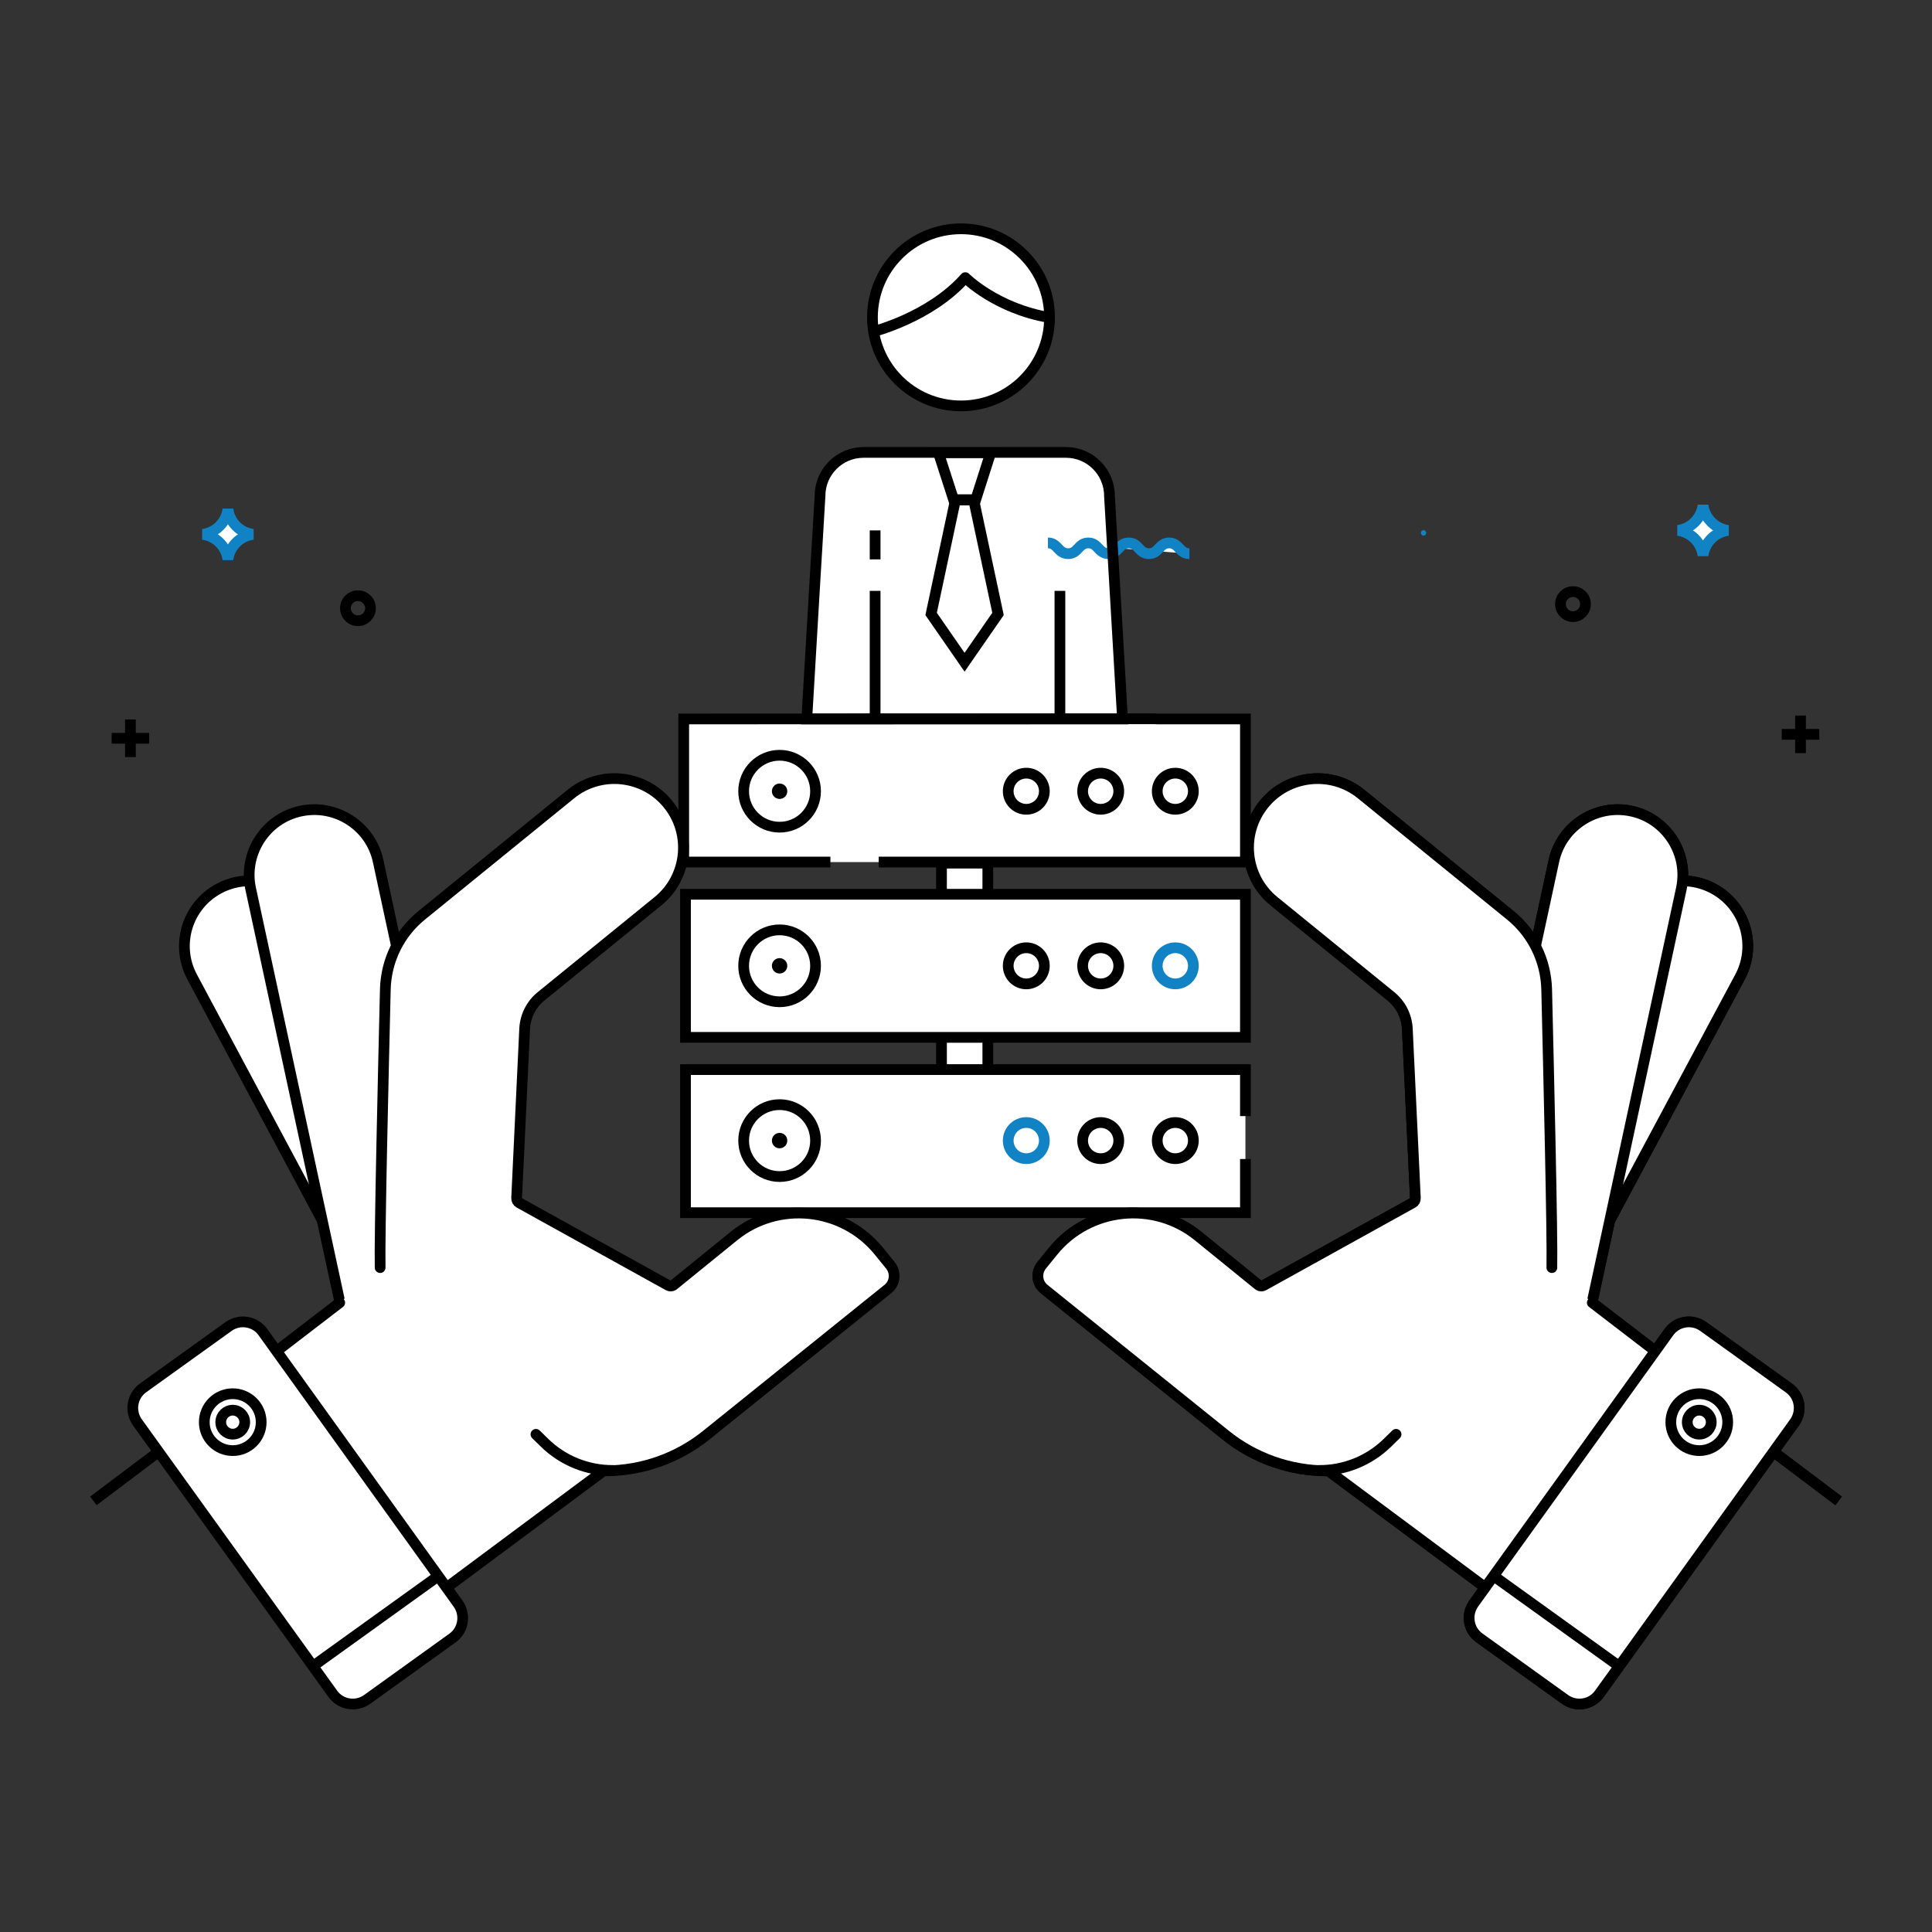 <?xml version="1.0" encoding="utf-8"?>
<!-- Generator: Adobe Illustrator 26.5.0, SVG Export Plug-In . SVG Version: 6.00 Build 0)  -->
<svg version="1.1"
	 id="Layer_1" xmlns:inkscape="http://www.inkscape.org/namespaces/inkscape" xmlns:sodipodi="http://sodipodi.sourceforge.net/DTD/sodipodi-0.dtd" xmlns:cc="http://creativecommons.org/ns#" xmlns:rdf="http://www.w3.org/1999/02/22-rdf-syntax-ns#" xmlns:svg="http://www.w3.org/2000/svg" xmlns:dc="http://purl.org/dc/elements/1.1/" inkscape:export-ydpi="96" inkscape:version="0.92.1 r"
	 xmlns="http://www.w3.org/2000/svg" xmlns:xlink="http://www.w3.org/1999/xlink" x="0px" y="0px" viewBox="0 0 1080 1080"
	 style="enable-background:new 0 0 1080 1080;" xml:space="preserve">
<rect x="0" y="0" width="1080" height="1080" fill="#333333" stroke="none"/>
<style type="text/css">
	.st0{fill-rule:evenodd;clip-rule:evenodd;fill:#FFFFFF;}
	.st1{fill:#FFFFFF;}
	.st2{fill:none;stroke:#1183C5;stroke-width:6;stroke-miterlimit:10;}
	.st3{fill:none;stroke:#000000;stroke-width:6;stroke-miterlimit:10;}
	.st4{fill:none;stroke:#1183C5;stroke-width:6;stroke-linecap:square;stroke-linejoin:bevel;stroke-miterlimit:10;}
	.st5{fill:#1183C5;}
	.st6{fill:none;}
	.st7{fill:none;stroke:#000000;stroke-width:6;stroke-linejoin:round;stroke-miterlimit:10;}
	.st8{fill:none;stroke:#000000;stroke-width:6;stroke-linecap:round;stroke-miterlimit:10;}
</style>
<g>
	<ellipse id="path4614" class="st0" cx="537.4" cy="177.4" rx="50.5" ry="50"/>
	<path id="rect4611" inkscape:connector-curvature="0" sodipodi:nodetypes="cccccc" class="st0" d="M459.2,267.4
		c14.1-26.6,53.9-12,83.4-13.9c27.4,2.9,67.5-10.5,77.1,15.4l7.9,133.1H451L459.2,267.4z"/>
	<path id="path8" class="st1" d="M585.8,303.5c5.6,0,5.6,6,11.3,6s5.6-6,11.3-6c5.6,0,5.6,6,11.3,6c5.6,0,5.6-6,11.3-6
		c5.6,0,5.6,6,11.3,6c5.6,0,5.6-6,11.3-6c5.6,0,5.6,6,11.3,6"/>
	<path id="path10" class="st2" d="M585.8,303.5c5.6,0,5.6,6,11.3,6s5.6-6,11.3-6c5.6,0,5.6,6,11.3,6c5.6,0,5.6-6,11.3-6
		c5.6,0,5.6,6,11.3,6c5.6,0,5.6-6,11.3-6c5.6,0,5.6,6,11.3,6"/>
	<line id="line12" class="st3" x1="72.9" y1="402.2" x2="72.9" y2="423.2"/>
	<line id="line14" class="st3" x1="83.4" y1="412.7" x2="62.4" y2="412.7"/>
	<circle id="circle16" class="st3" cx="200.1" cy="340" r="7"/>
	<path id="path18" class="st1" d="M127.4,284.7L127.4,284.7c1,7.3,6.7,13,14,14c-7.3,1-13,6.7-14,14c-1-7.3-6.7-13-14-14
		C120.7,297.7,126.4,292,127.4,284.7"/>
	<path id="path20" class="st4" d="M127.4,284.7L127.4,284.7c1,7.3,6.7,13,14,14c-7.3,1-13,6.7-14,14c-1-7.3-6.7-13-14-14
		C120.7,297.7,126.4,292,127.4,284.7z"/>
	<line id="line22" class="st3" x1="1006.5" y1="400" x2="1006.5" y2="421"/>
	<line id="line24" class="st3" x1="996" y1="410.5" x2="1017" y2="410.5"/>
	<circle id="circle26" class="st3" cx="879.3" cy="337.7" r="7"/>
	<path id="path28" class="st1" d="M952,282.5L952,282.5c-1,7.3-6.7,13-14,14c7.3,1,13,6.7,14,14c1-7.3,6.7-13,14-14
		C958.7,295.5,953,289.7,952,282.5"/>
	<path id="path30" class="st4" d="M952,282.5L952,282.5c-1,7.3-6.7,13-14,14c7.3,1,13,6.7,14,14c1-7.3,6.7-13,14-14
		C958.7,295.5,953,289.7,952,282.5z"/>
	<path id="path32" class="st5" d="M795.8,299.4c1.9,0,1.9-3,0-3C793.8,296.4,793.8,299.4,795.8,299.4"/>
	<line id="line34" class="st6" x1="534.2" y1="515.9" x2="489.2" y2="515.9"/>
	<line id="line36" class="st2" x1="534.2" y1="515.9" x2="489.2" y2="515.9"/>
	<rect id="rect40" x="526.3" y="482.5" class="st1" width="25.9" height="155.1"/>
	<rect id="rect42" x="526.3" y="482.5" class="st3" width="25.9" height="155.1"/>
	<polyline id="polyline44" class="st1" points="464.2,481.9 382.2,481.9 382.2,401.9 645.2,401.8 647.2,401.9 696.2,401.9 
		696.2,481.9 491.2,481.9 	"/>
	<polyline id="polyline46" class="st3" points="464.2,481.9 382.2,481.9 382.2,401.9 645.2,401.8 647.2,401.9 696.2,401.9 
		696.2,481.9 491.2,481.9 	"/>
	<path id="path54" class="st1" d="M455.9,442.3c0,11.1-9,20.1-20.1,20.1c-11.1,0-20.1-9-20.1-20.1s9-20.1,20.1-20.1
		C446.9,422.2,455.9,431.2,455.9,442.3"/>
	<circle id="circle56" class="st3" cx="435.8" cy="442.3" r="20.1"/>
	<path id="path58" class="st1" d="M583.7,442.3c0,5.6-4.5,10.1-10.1,10.1c-5.6,0-10.1-4.5-10.1-10.1c0-5.6,4.5-10.1,10.1-10.1
		C579.2,432.2,583.7,436.7,583.7,442.3"/>
	<circle id="circle60" class="st3" cx="573.7" cy="442.3" r="10.1"/>
	<path id="path62" class="st1" d="M625.4,442.3c0,5.6-4.5,10.1-10.1,10.1c-5.6,0-10.1-4.5-10.1-10.1c0-5.6,4.5-10.1,10.1-10.1
		C620.9,432.2,625.4,436.7,625.4,442.3"/>
	<circle id="circle64" class="st3" cx="615.3" cy="442.3" r="10.1"/>
	<path id="path66" class="st1" d="M667,442.3c0,5.6-4.5,10.1-10.1,10.1c-5.6,0-10.1-4.5-10.1-10.1c0-5.6,4.5-10.1,10.1-10.1
		C662.5,432.2,667,436.7,667,442.3"/>
	<circle id="circle68" class="st3" cx="657" cy="442.3" r="10.1"/>
	<rect id="rect70" x="383.2" y="499.9" class="st1" width="313" height="80"/>
	<rect id="rect72" x="383.2" y="499.9" class="st3" width="313" height="80"/>
	<path id="path74" class="st1" d="M455.9,539.9c0,11.1-9,20.1-20.1,20.1c-11.1,0-20.1-9-20.1-20.1c0-11.1,9-20.1,20.1-20.1
		C446.9,519.8,455.9,528.8,455.9,539.9"/>
	<circle id="circle76" class="st3" cx="435.8" cy="539.9" r="20.1"/>
	<path id="path78" class="st1" d="M583.7,539.9c0,5.6-4.5,10.1-10.1,10.1c-5.6,0-10.1-4.5-10.1-10.1s4.5-10.1,10.1-10.1
		C579.2,529.9,583.7,534.4,583.7,539.9"/>
	<circle id="circle80" class="st3" cx="573.7" cy="539.9" r="10.1"/>
	<path id="path82" class="st1" d="M625.4,539.9c0,5.6-4.5,10.1-10.1,10.1c-5.6,0-10.1-4.5-10.1-10.1s4.5-10.1,10.1-10.1
		C620.9,529.9,625.4,534.4,625.4,539.9"/>
	<circle id="circle84" class="st3" cx="615.3" cy="539.9" r="10.1"/>
	<path id="path86" class="st1" d="M667,539.9c0,5.6-4.5,10.1-10.1,10.1c-5.6,0-10.1-4.5-10.1-10.1s4.5-10.1,10.1-10.1
		C662.5,529.9,667,534.4,667,539.9"/>
	<circle id="circle88" class="st2" cx="657" cy="539.9" r="10.1"/>
	<polyline id="polyline90" class="st1" points="696.2,647.9 696.2,677.9 383.2,677.9 383.2,597.9 696.2,597.9 696.2,623.9 	"/>
	<polyline id="polyline92" class="st3" points="696.2,647.9 696.2,677.9 383.2,677.9 383.2,597.9 696.2,597.9 696.2,623.9 	"/>
	<path id="path94" class="st1" d="M455.9,637.6c0,11.1-9,20.1-20.1,20.1c-11.1,0-20.1-9-20.1-20.1c0-11.1,9-20.1,20.1-20.1
		C446.9,617.5,455.9,626.5,455.9,637.6"/>
	<circle id="circle96" class="st3" cx="435.8" cy="637.6" r="20.1"/>
	<path id="path98" class="st1" d="M583.7,637.6c0,5.6-4.5,10.1-10.1,10.1c-5.6,0-10.1-4.5-10.1-10.1c0-5.6,4.5-10.1,10.1-10.1
		C579.2,627.6,583.7,632.1,583.7,637.6"/>
	<circle id="circle100" class="st2" cx="573.7" cy="637.6" r="10.1"/>
	<path id="path102" class="st1" d="M625.4,637.6c0,5.6-4.5,10.1-10.1,10.1c-5.6,0-10.1-4.5-10.1-10.1c0-5.6,4.5-10.1,10.1-10.1
		C620.9,627.6,625.4,632.1,625.4,637.6"/>
	<circle id="circle104" class="st3" cx="615.3" cy="637.6" r="10.1"/>
	<path id="path106" class="st1" d="M667,637.6c0,5.6-4.5,10.1-10.1,10.1c-5.6,0-10.1-4.5-10.1-10.1c0-5.6,4.5-10.1,10.1-10.1
		C662.5,627.6,667,632.1,667,637.6"/>
	<circle id="circle108" class="st3" cx="657" cy="637.6" r="10.1"/>
	<path id="path110" d="M440.1,442.3c0,2.4-1.9,4.3-4.3,4.3s-4.3-1.9-4.3-4.3s1.9-4.3,4.3-4.3S440.1,439.9,440.1,442.3"/>
	<path id="path112" d="M440.1,539.9c0,2.4-1.9,4.3-4.3,4.3s-4.3-1.9-4.3-4.3s1.9-4.3,4.3-4.3S440.1,537.6,440.1,539.9"/>
	<path id="path114" d="M440.1,637.6c0,2.4-1.9,4.3-4.3,4.3s-4.3-1.9-4.3-4.3s1.9-4.3,4.3-4.3S440.1,635.2,440.1,637.6"/>
	<circle id="circle124" class="st3" cx="537.2" cy="177.4" r="49.5"/>
	<path id="path126" class="st7" d="M487.7,185.5c0,0,32.2-8,51.9-30.3c0,0,17.3,17.3,47,22.3"/>
	<path id="path128" class="st3" d="M627.5,401.9H451l4.8-81.2l0.9-14.8l1.7-28.7c0-13.4,10.9-24.3,24.3-24.3h113.2
		c13.4,0,24.3,10.9,24.3,24.3L627.5,401.9z"/>
	<line id="line130" class="st3" x1="592.5" y1="402.6" x2="592.5" y2="330.3"/>
	<line id="line132" class="st3" x1="489.2" y1="402.6" x2="489.2" y2="330.3"/>
	<polygon id="polygon134" class="st3" points="524.6,253.1 553.8,253.1 545.4,279.4 533.1,279.4 	"/>
	<polygon id="polygon136" class="st3" points="520.5,343.2 534.1,279.4 544.3,279.4 557.9,343.2 539.2,370.2 	"/>
	<line id="line138" class="st6" x1="489.2" y1="312.7" x2="489.2" y2="296.5"/>
	<line id="line140" class="st3" x1="489.2" y1="312.7" x2="489.2" y2="296.5"/>
	<path id="path150" class="st1" d="M841.6,745.1l-26-13.9c-10.6-5.7-14.6-18.8-8.9-29.4l101.6-190.1c9.5-17.8,31.6-24.5,49.4-15
		c17.8,9.5,24.5,31.6,15,49.4L871,736.2C865.3,746.8,852.1,750.8,841.6,745.1"/>
	<path id="path152" class="st3" d="M841.6,745.1l-26-13.9c-10.6-5.7-14.6-18.8-8.9-29.4l101.6-190.1c9.5-17.8,31.6-24.5,49.4-15
		c17.8,9.5,24.5,31.6,15,49.4L871,736.2C865.3,746.8,852.1,750.8,841.6,745.1L841.6,745.1z"/>
	<path id="path154" class="st1" d="M856.7,779l-28.8-6.2c-11.7-2.5-19.2-14.1-16.6-25.8l57.3-265.6c4.2-19.7,23.7-32.2,43.3-28
		c19.7,4.2,32.2,23.7,28,43.3l-57.3,265.6C880,774.1,868.4,781.5,856.7,779"/>
	<path id="path156" class="st3" d="M856.7,779l-28.8-6.2c-11.7-2.5-19.2-14.1-16.6-25.8l57.3-265.6c4.2-19.7,23.7-32.2,43.3-28
		c19.7,4.2,32.2,23.7,28,43.3l-57.3,265.6C880,774.1,868.4,781.5,856.7,779L856.7,779z"/>
	<path id="path158" class="st1" d="M867.5,708.6c0.4-17.5-1.8-109.9-2.9-155.5c-0.4-16.2-7.8-31.3-20.4-41.5l-83.3-67.7
		c-16.6-13.5-40.9-10.9-54.3,5.6c-13.5,16.6-10.9,40.9,5.6,54.3l65.4,53.2c5.4,4.4,8.7,10.9,9.1,17.9l4.5,94.9
		c0,1.1-0.5,2.1-1.5,2.6l-83.2,46.1c-1,0.6-2.3,0.5-3.2-0.3L669.8,691c-24.7-20.1-61-16.3-81.1,8.4l-6.4,7.9
		c-3.3,4.1-2.7,10,1.4,13.3l101.4,81.6c16,12.9,36,20,56.6,20c0.6,0,1.2,0.2,1.7,0.6l100.7,74.9c1.3,1,3.1,0.7,4-0.6l90.8-128
		c0.9-1.3,0.6-3-0.6-3.9l-48.2-37"/>
	<path id="path160" class="st8" d="M867.5,708.6c0.4-17.5-1.8-109.9-2.9-155.5c-0.4-16.2-7.8-31.3-20.4-41.5l-83.3-67.7
		c-16.6-13.5-40.9-10.9-54.3,5.6c-13.5,16.6-10.9,40.9,5.6,54.3l65.4,53.2c5.4,4.4,8.7,10.9,9.1,17.9l4.5,94.9
		c0,1.1-0.5,2.1-1.5,2.6l-83.2,46.1c-1,0.6-2.3,0.5-3.2-0.3L669.8,691c-24.7-20.1-61-16.3-81.1,8.4l-6.4,7.9
		c-3.3,4.1-2.7,10,1.4,13.3l101.4,81.6c16,12.9,36,20,56.6,20c0.6,0,1.2,0.2,1.7,0.6l100.7,74.9c1.3,1,3.1,0.7,4-0.6l90.8-128
		c0.9-1.3,0.6-3-0.6-3.9l-48.2-37"/>
	<path id="path162" class="st1" d="M1003.2,795.1c4.4-6.2,3-14.8-3.2-19.2l-47.9-34.4c-6.2-4.4-14.8-3-19.2,3.2L823.8,896.4
		c-4.4,6.2-3,14.8,3.2,19.2l47.9,34.4c6.2,4.4,14.8,3,19.2-3.2L1003.2,795.1z"/>
	<path id="path164" class="st3" d="M1003.2,795.1c4.4-6.2,3-14.8-3.2-19.2l-47.9-34.4c-6.2-4.4-14.8-3-19.2,3.2L823.8,896.4
		c-4.4,6.2-3,14.8,3.2,19.2l47.9,34.4c6.2,4.4,14.8,3,19.2-3.2L1003.2,795.1z"/>
	<path id="path166" class="st1" d="M934.2,797.6c1.4,8.7,9.6,14.6,18.3,13.1c8.7-1.4,14.6-9.6,13.1-18.3
		c-1.4-8.7-9.6-14.6-18.3-13.1C938.7,780.7,932.8,788.9,934.2,797.6"/>
	<circle id="circle168" class="st3" cx="949.9" cy="795" r="15.9"/>
	<line id="line170" class="st6" x1="991.3" y1="811.5" x2="1027.8" y2="839"/>
	<line id="line172" class="st3" x1="991.3" y1="811.5" x2="1027.8" y2="839"/>
	<path id="path174" class="st1" d="M956.5,793.9c0.6,3.6-1.9,7.1-5.5,7.7c-3.6,0.6-7.1-1.9-7.7-5.5s1.9-7.1,5.5-7.7
		C952.5,787.8,955.9,790.3,956.5,793.9"/>
	<circle id="circle176" class="st3" cx="949.9" cy="795" r="6.7"/>
	<line id="line178" class="st6" x1="834.7" y1="880.8" x2="905.2" y2="931.5"/>
	<line id="line180" class="st3" x1="834.7" y1="880.8" x2="905.2" y2="931.5"/>
	<path id="path182" class="st1" d="M737.3,822c14.3,0.1,28.1-5.5,38.3-15.5l4.8-4.7"/>
	<path id="path184" class="st8" d="M737.3,822c14.3,0.1,28.1-5.5,38.3-15.5l4.8-4.7"/>
	<path id="path186" class="st1" d="M841.6,745.1l-26-13.9c-10.6-5.7-14.6-18.8-8.9-29.4l101.6-190.1c9.5-17.8,31.6-24.5,49.4-15
		c17.8,9.5,24.5,31.6,15,49.4L871,736.2C865.3,746.8,852.1,750.8,841.6,745.1"/>
	<path id="path188" class="st3" d="M841.6,745.1l-26-13.9c-10.6-5.7-14.6-18.8-8.9-29.4l101.6-190.1c9.5-17.8,31.6-24.5,49.4-15
		c17.8,9.5,24.5,31.6,15,49.4L871,736.2C865.3,746.8,852.1,750.8,841.6,745.1L841.6,745.1z"/>
	<path id="path190" class="st1" d="M856.7,779l-28.8-6.2c-11.7-2.5-19.2-14.1-16.6-25.8l57.3-265.6c4.2-19.7,23.7-32.2,43.3-28
		c19.7,4.2,32.2,23.7,28,43.3l-57.3,265.6C880,774.1,868.4,781.5,856.7,779"/>
	<path id="path192" class="st3" d="M856.7,779l-28.8-6.2c-11.7-2.5-19.2-14.1-16.6-25.8l57.3-265.6c4.2-19.7,23.7-32.2,43.3-28
		c19.7,4.2,32.2,23.7,28,43.3l-57.3,265.6C880,774.1,868.4,781.5,856.7,779L856.7,779z"/>
	<path id="path194" class="st1" d="M867.5,708.6c0.4-17.5-1.8-109.9-2.9-155.5c-0.4-16.2-7.8-31.3-20.4-41.5l-83.3-67.7
		c-16.6-13.5-40.9-10.9-54.3,5.6c-13.5,16.6-10.9,40.9,5.6,54.3l65.4,53.2c5.4,4.4,8.7,10.9,9.1,17.9l4.5,94.9
		c0,1.1-0.5,2.1-1.5,2.6l-83.2,46.1c-1,0.6-2.3,0.5-3.2-0.3L669.8,691c-24.7-20.1-61-16.3-81.1,8.4l-6.4,7.9
		c-3.3,4.1-2.7,10,1.4,13.3l101.4,81.6c16,12.9,36,20,56.6,20c0.6,0,1.2,0.2,1.7,0.6l100.7,74.9c1.3,1,3.1,0.7,4-0.6l90.8-128
		c0.9-1.3,0.6-3-0.6-3.9l-48.2-37"/>
	<path id="path196" class="st8" d="M867.5,708.6c0.4-17.5-1.8-109.9-2.9-155.5c-0.4-16.2-7.8-31.3-20.4-41.5l-83.3-67.7
		c-16.6-13.5-40.9-10.9-54.3,5.6c-13.5,16.6-10.9,40.9,5.6,54.3l65.4,53.2c5.4,4.4,8.7,10.9,9.1,17.9l4.5,94.9
		c0,1.1-0.5,2.1-1.5,2.6l-83.2,46.1c-1,0.6-2.3,0.5-3.2-0.3L669.8,691c-24.7-20.1-61-16.3-81.1,8.4l-6.4,7.9
		c-3.3,4.1-2.7,10,1.4,13.3l101.4,81.6c16,12.9,36,20,56.6,20c0.6,0,1.2,0.2,1.7,0.6l100.7,74.9c1.3,1,3.1,0.7,4-0.6l90.8-128
		c0.9-1.3,0.6-3-0.6-3.9l-48.2-37"/>
	<path id="path198" class="st1" d="M1003.2,795.1c4.4-6.2,3-14.8-3.2-19.2l-47.9-34.4c-6.2-4.4-14.8-3-19.2,3.2L823.8,896.4
		c-4.4,6.2-3,14.8,3.2,19.2l47.9,34.4c6.2,4.4,14.8,3,19.2-3.2L1003.2,795.1z"/>
	<path id="path200" class="st3" d="M1003.2,795.1c4.4-6.2,3-14.8-3.2-19.2l-47.9-34.4c-6.2-4.4-14.8-3-19.2,3.2L823.8,896.4
		c-4.4,6.2-3,14.8,3.2,19.2l47.9,34.4c6.2,4.4,14.8,3,19.2-3.2L1003.2,795.1z"/>
	<path id="path202" class="st1" d="M934.2,797.6c1.4,8.7,9.6,14.6,18.3,13.1c8.7-1.4,14.6-9.6,13.1-18.3
		c-1.4-8.7-9.6-14.6-18.3-13.1C938.7,780.7,932.8,788.9,934.2,797.6"/>
	<circle id="circle204" class="st3" cx="949.9" cy="795" r="15.9"/>
	<line id="line206" class="st6" x1="991.3" y1="811.5" x2="1027.8" y2="839"/>
	<line id="line208" class="st3" x1="991.3" y1="811.5" x2="1027.8" y2="839"/>
	<path id="path210" class="st1" d="M956.5,793.9c0.6,3.6-1.9,7.1-5.5,7.7c-3.6,0.6-7.1-1.9-7.7-5.5s1.9-7.1,5.5-7.7
		C952.5,787.8,955.9,790.3,956.5,793.9"/>
	<circle id="circle212" class="st3" cx="949.9" cy="795" r="6.7"/>
	<line id="line214" class="st6" x1="834.7" y1="880.8" x2="905.2" y2="931.5"/>
	<line id="line216" class="st3" x1="834.7" y1="880.8" x2="905.2" y2="931.5"/>
	<path id="path218" class="st1" d="M737.3,822c14.3,0.1,28.1-5.5,38.3-15.5l4.8-4.7"/>
	<path id="path220" class="st8" d="M737.3,822c14.3,0.1,28.1-5.5,38.3-15.5l4.8-4.7"/>
	<path id="path222" class="st1" d="M238.4,745.1l26-13.9c10.6-5.7,14.6-18.8,8.9-29.4L171.8,511.7c-9.5-17.8-31.6-24.5-49.4-15
		c-17.8,9.5-24.5,31.6-15,49.4L209,736.2C214.7,746.8,227.9,750.8,238.4,745.1"/>
	<path id="path224" class="st3" d="M238.4,745.1l26-13.9c10.6-5.7,14.6-18.8,8.9-29.4L171.8,511.7c-9.5-17.8-31.6-24.5-49.4-15
		c-17.8,9.5-24.5,31.6-15,49.4L209,736.2C214.7,746.8,227.9,750.8,238.4,745.1L238.4,745.1z"/>
	<path id="path226" class="st1" d="M223.3,779l28.8-6.2c11.7-2.5,19.2-14.1,16.6-25.8l-57.3-265.6c-4.2-19.7-23.7-32.2-43.3-28
		c-19.7,4.2-32.2,23.7-28,43.3l57.3,265.6C200,774.1,211.6,781.5,223.3,779"/>
	<path id="path228" class="st3" d="M223.3,779l28.8-6.2c11.7-2.5,19.2-14.1,16.6-25.8l-57.3-265.6c-4.2-19.7-23.7-32.2-43.3-28
		c-19.7,4.2-32.2,23.7-28,43.3l57.3,265.6C200,774.1,211.6,781.5,223.3,779L223.3,779z"/>
	<path id="path230" class="st1" d="M212.5,708.6c-0.4-17.5,1.8-109.9,2.9-155.5c0.4-16.2,7.8-31.3,20.4-41.5l83.3-67.7
		c16.6-13.5,40.9-10.9,54.3,5.6c13.5,16.6,10.9,40.9-5.6,54.3L302.4,557c-5.4,4.4-8.7,10.9-9.1,17.9l-4.5,94.9
		c0,1.1,0.5,2.1,1.5,2.6l83.2,46.1c1,0.6,2.3,0.5,3.2-0.3l33.5-27.2c24.7-20.1,61-16.3,81.1,8.4l6.4,7.9c3.3,4.1,2.7,10-1.4,13.3
		l-101.4,81.6c-16,12.9-36,20-56.6,20c-0.6,0-1.2,0.2-1.7,0.6l-100.7,74.9c-1.3,1-3.1,0.7-4-0.6l-90.8-128c-0.9-1.3-0.6-3,0.6-3.9
		l48.2-37"/>
	<path id="path232" class="st8" d="M212.5,708.6c-0.4-17.5,1.8-109.9,2.9-155.5c0.4-16.2,7.8-31.3,20.4-41.5l83.3-67.7
		c16.6-13.5,40.9-10.9,54.3,5.6c13.5,16.6,10.9,40.9-5.6,54.3L302.4,557c-5.4,4.4-8.7,10.9-9.1,17.9l-4.5,94.9
		c0,1.1,0.5,2.1,1.5,2.6l83.2,46.1c1,0.6,2.3,0.5,3.2-0.3l33.5-27.2c24.7-20.1,61-16.3,81.1,8.4l6.4,7.9c3.3,4.1,2.7,10-1.4,13.3
		l-101.4,81.6c-16,12.9-36,20-56.6,20c-0.6,0-1.2,0.2-1.7,0.6l-100.7,74.9c-1.3,1-3.1,0.7-4-0.6l-90.8-128c-0.9-1.3-0.6-3,0.6-3.9
		l48.2-37"/>
	<path id="path234" class="st1" d="M76.8,795.1c-4.4-6.2-3-14.8,3.1-19.2l47.9-34.4c6.2-4.4,14.8-3,19.2,3.2l109.1,151.8
		c4.4,6.2,3,14.8-3.2,19.2L205.2,950c-6.2,4.4-14.8,3-19.2-3.2L76.8,795.1z"/>
	<path id="path236" class="st3" d="M76.8,795.1c-4.4-6.2-3-14.8,3.1-19.2l47.9-34.4c6.2-4.4,14.8-3,19.2,3.2l109.1,151.8
		c4.4,6.2,3,14.8-3.2,19.2L205.2,950c-6.2,4.4-14.8,3-19.2-3.2L76.8,795.1z"/>
	<path id="path238" class="st1" d="M145.8,797.6c-1.4,8.7-9.6,14.6-18.3,13.1c-8.7-1.4-14.6-9.6-13.1-18.3
		c1.4-8.7,9.6-14.6,18.3-13.1C141.3,780.7,147.2,788.9,145.8,797.6"/>
	<circle id="circle240" class="st3" cx="130.1" cy="795" r="15.9"/>
	<line id="line242" class="st6" x1="88.7" y1="811.5" x2="52.2" y2="839"/>
	<line id="line244" class="st3" x1="88.7" y1="811.5" x2="52.2" y2="839"/>
	<path id="path246" class="st1" d="M123.5,793.9c-0.6,3.6,1.9,7.1,5.5,7.7c3.6,0.6,7.1-1.9,7.7-5.5c0.6-3.6-1.9-7.1-5.5-7.7
		C127.5,787.8,124.1,790.3,123.5,793.9"/>
	<circle id="circle248" class="st3" cx="130.1" cy="795" r="6.7"/>
	<line id="line250" class="st6" x1="245.3" y1="880.8" x2="174.8" y2="931.5"/>
	<line id="line252" class="st3" x1="245.3" y1="880.8" x2="174.8" y2="931.5"/>
	<path id="path254" class="st1" d="M342.7,822c-14.3,0.1-28.1-5.5-38.3-15.5l-4.8-4.7"/>
	<path id="path256" class="st8" d="M342.7,822c-14.3,0.1-28.1-5.5-38.3-15.5l-4.8-4.7"/>
</g>
</svg>
